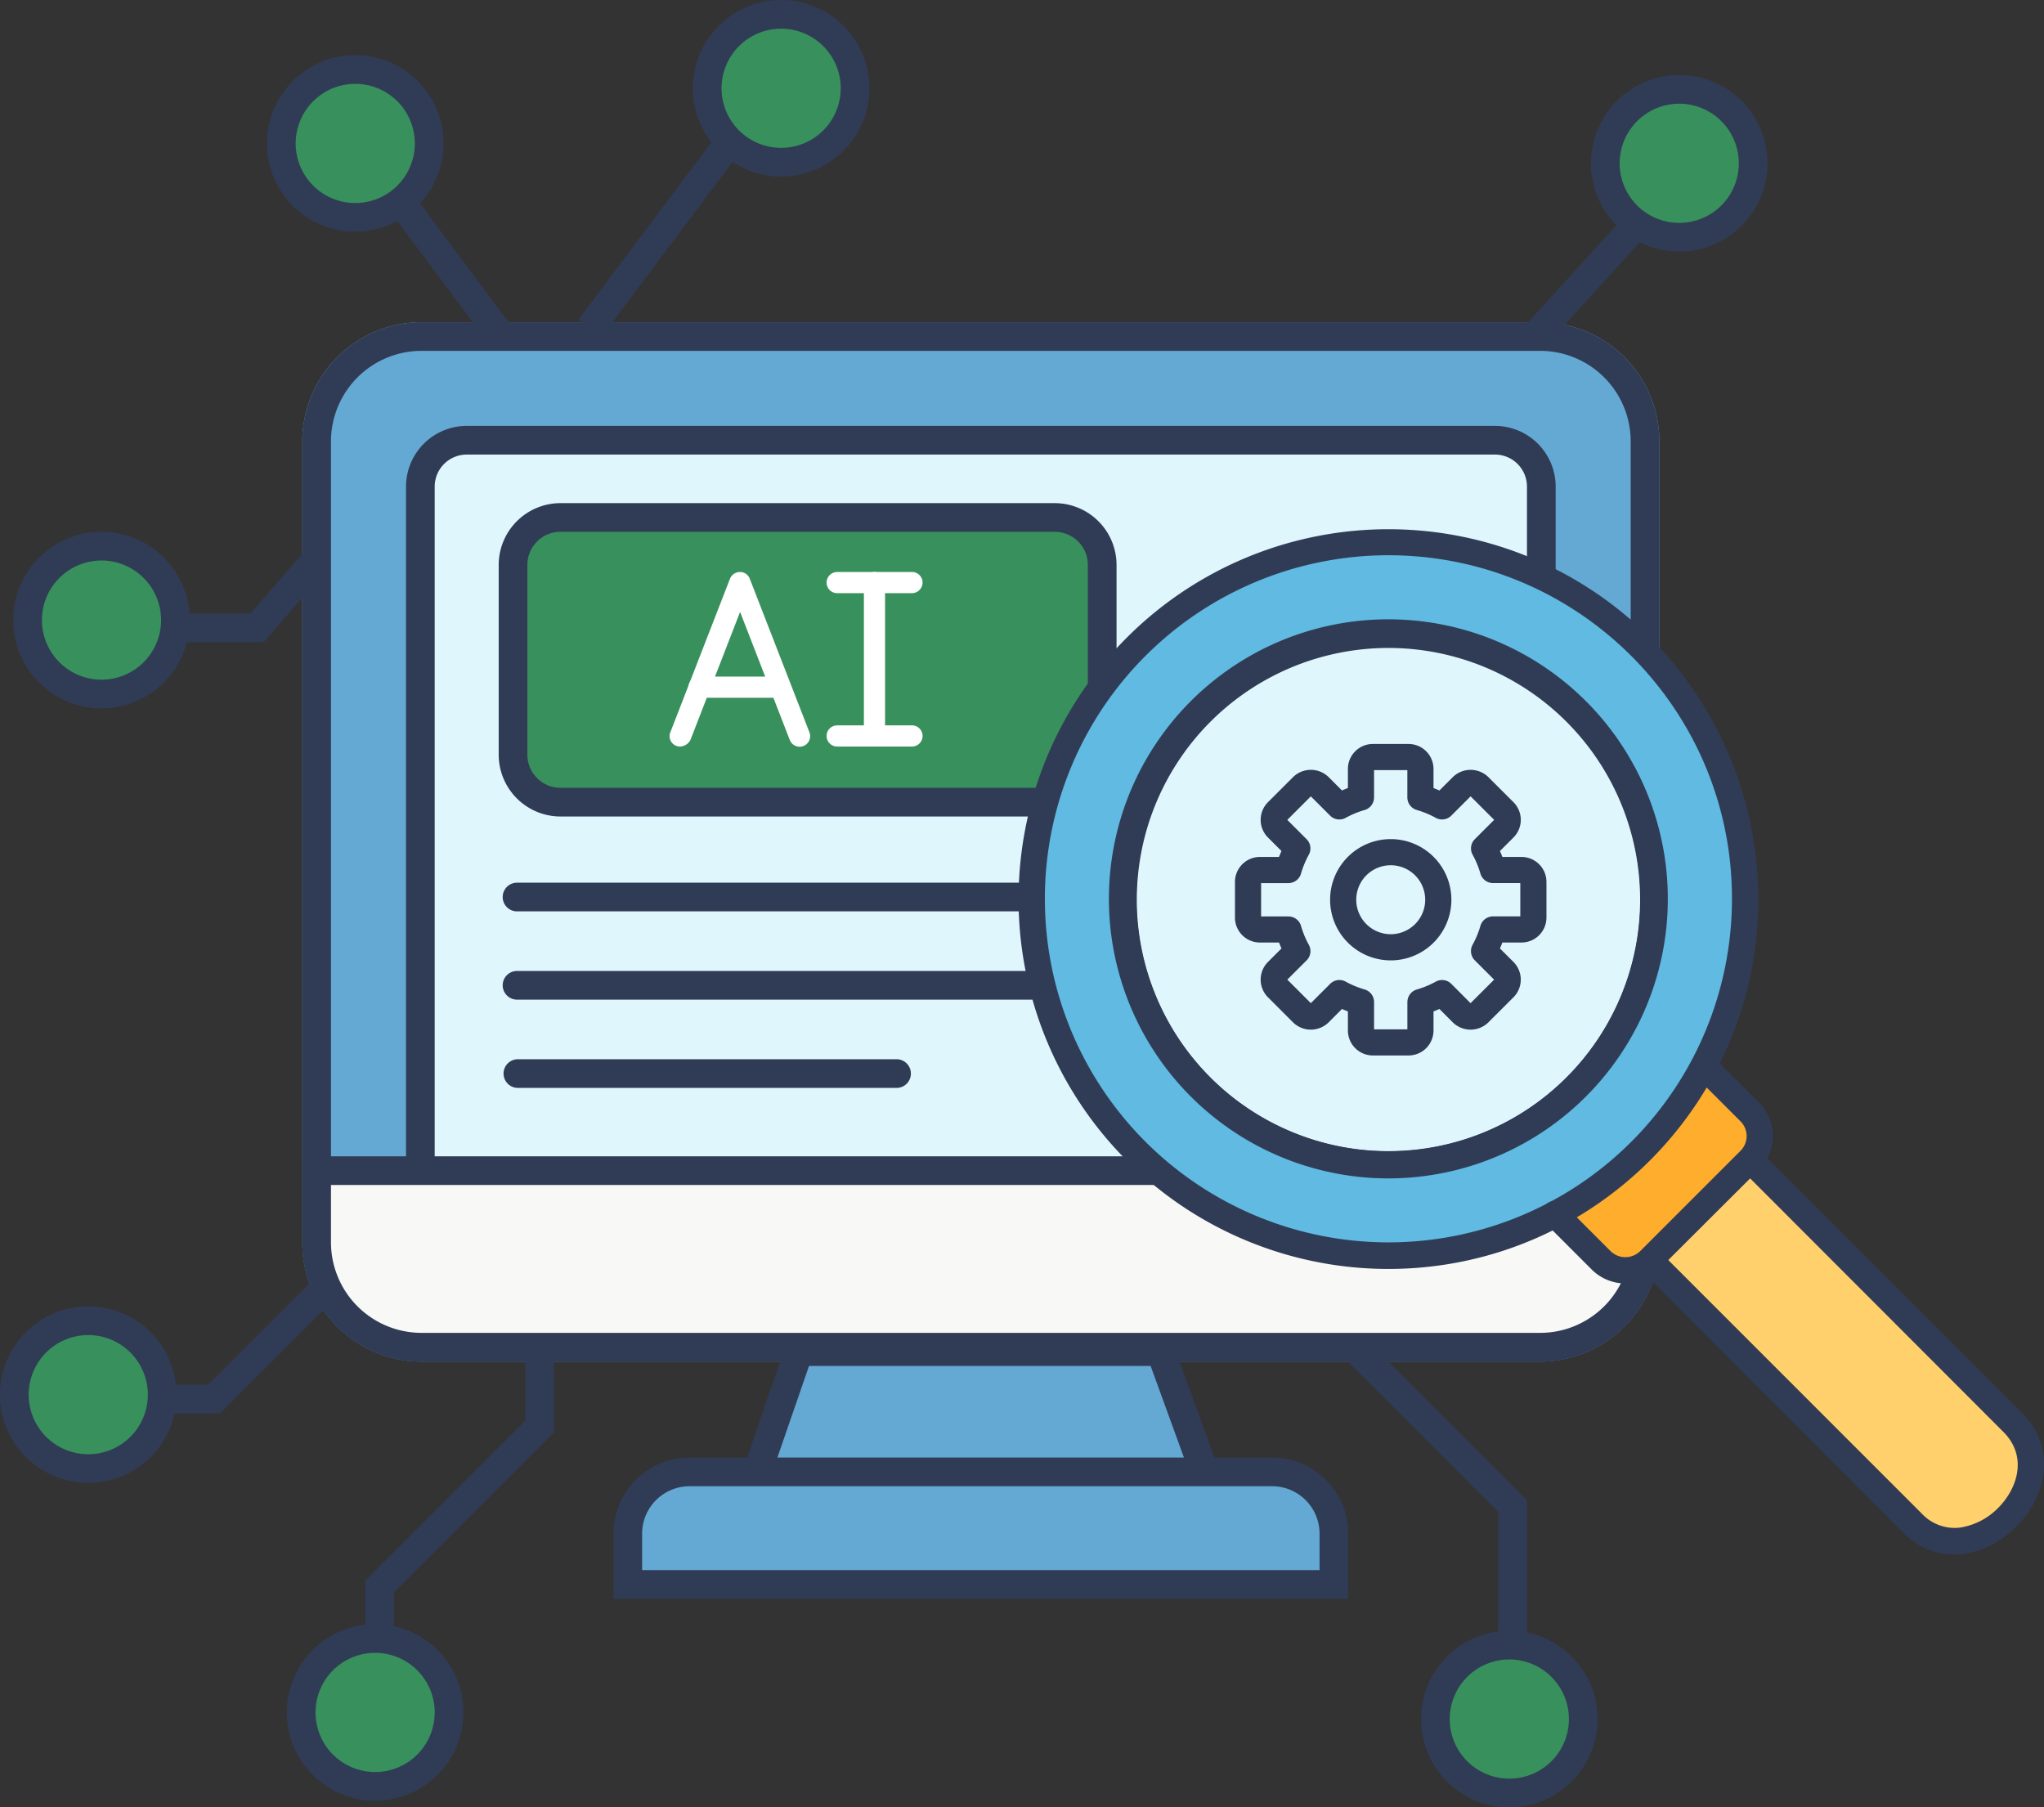 <svg id="img-about-2" xmlns="http://www.w3.org/2000/svg" xmlns:xlink="http://www.w3.org/1999/xlink" width="620.235" height="548.385" viewBox="0 0 620.235 548.385">
  <rect x="0" y="0" width="620.235" height="548.385" fill="#333333" stroke="none"/>
  <defs>
    <clipPath id="clip-path">
      <rect id="Rectangle_141" data-name="Rectangle 141" width="620.235" height="548.385" fill="none"/>
    </clipPath>
  </defs>
  <g id="Group_125" data-name="Group 125" clip-path="url(#clip-path)">
    <path id="Path_390" data-name="Path 390" d="M514.781,459.167H175.3a31.8,31.8,0,0,1-31.8-31.8V184.3a31.8,31.8,0,0,1,31.8-31.8H514.781a31.8,31.8,0,0,1,31.8,31.8V427.362a31.8,31.8,0,0,1-31.8,31.8" transform="translate(-47.415 -50.389)" fill="#63a9d3" fill-rule="evenodd"/>
    <path id="Path_391" data-name="Path 391" d="M512.634,461.371H173.157A36.2,36.2,0,0,1,137,425.214V182.157A36.2,36.2,0,0,1,173.157,146H512.634a36.2,36.2,0,0,1,36.157,36.157V425.214a36.2,36.2,0,0,1-36.157,36.157M173.157,154.7A27.484,27.484,0,0,0,145.7,182.157V425.214a27.484,27.484,0,0,0,27.453,27.453H512.634a27.484,27.484,0,0,0,27.453-27.453V182.157A27.484,27.484,0,0,0,512.634,154.7Z" transform="translate(-45.268 -48.242)" fill="#63a9d3"/>
    <path id="Path_392" data-name="Path 392" d="M512.634,461.371H173.157A36.2,36.2,0,0,1,137,425.214V182.157A36.2,36.2,0,0,1,173.157,146H512.634a36.2,36.2,0,0,1,36.157,36.157V425.214a36.2,36.2,0,0,1-36.157,36.157M173.157,154.7A27.484,27.484,0,0,0,145.7,182.157V425.214a27.484,27.484,0,0,0,27.453,27.453H512.634a27.484,27.484,0,0,0,27.453-27.453V182.157A27.484,27.484,0,0,0,512.634,154.7Z" transform="translate(-45.268 -48.242)" fill="#303c56"/>
    <path id="Path_393" data-name="Path 393" d="M516.585,443.227H204.561A14.061,14.061,0,0,1,190.5,429.165v-215.6A14.061,14.061,0,0,1,204.561,199.5H516.585a14.061,14.061,0,0,1,14.061,14.061v215.6a14.061,14.061,0,0,1-14.061,14.061" transform="translate(-62.945 -65.919)" fill="#e0f6fd" fill-rule="evenodd"/>
    <path id="Path_394" data-name="Path 394" d="M514.437,445.431H202.413A18.435,18.435,0,0,1,184,427.018v-215.6A18.434,18.434,0,0,1,202.413,193H514.437a18.434,18.434,0,0,1,18.413,18.413v215.6a18.435,18.435,0,0,1-18.413,18.413M202.413,201.7a9.72,9.72,0,0,0-9.709,9.709v215.6a9.72,9.72,0,0,0,9.709,9.709H514.437a9.72,9.72,0,0,0,9.709-9.709v-215.6a9.72,9.72,0,0,0-9.709-9.709Z" transform="translate(-60.798 -63.771)" fill="#303c56"/>
    <path id="Path_395" data-name="Path 395" d="M514.781,584.066H175.3a31.8,31.8,0,0,1-31.8-31.8V530.5H546.586v21.761a31.8,31.8,0,0,1-31.8,31.8" transform="translate(-47.415 -175.289)" fill="#f8f8f6" fill-rule="evenodd"/>
    <path id="Path_396" data-name="Path 396" d="M512.634,586.271H173.157A36.2,36.2,0,0,1,137,550.114V524H548.791v26.114a36.2,36.2,0,0,1-36.157,36.157M145.7,532.7v17.409a27.484,27.484,0,0,0,27.453,27.453H512.634a27.484,27.484,0,0,0,27.453-27.453V532.7Z" transform="translate(-45.268 -173.141)" fill="#303c56"/>
    <path id="Path_397" data-name="Path 397" d="M396.882,320.876H246.9a14.4,14.4,0,0,1-14.4-14.4V248.9a14.4,14.4,0,0,1,14.4-14.4H396.882a14.4,14.4,0,0,1,14.4,14.4V306.48a14.4,14.4,0,0,1-14.4,14.4" transform="translate(-76.823 -77.484)" fill="#38905c" fill-rule="evenodd"/>
    <path id="Path_398" data-name="Path 398" d="M394.734,323.08H244.748A18.77,18.77,0,0,1,226,304.332V246.748A18.77,18.77,0,0,1,244.748,228H394.734a18.77,18.77,0,0,1,18.748,18.748v57.584a18.77,18.77,0,0,1-18.748,18.748M244.748,236.7A10.055,10.055,0,0,0,234.7,246.748v57.584a10.055,10.055,0,0,0,10.044,10.044H394.734a10.055,10.055,0,0,0,10.044-10.044V246.748A10.055,10.055,0,0,0,394.734,236.7Z" transform="translate(-74.675 -75.336)" fill="#303c56"/>
    <path id="Path_399" data-name="Path 399" d="M417.156,408.7h-184.8a4.352,4.352,0,1,1,0-8.7h184.8a4.352,4.352,0,1,1,0,8.7" transform="translate(-75.336 -132.169)" fill="#303c56"/>
    <path id="Path_400" data-name="Path 400" d="M417.156,448.7h-184.8a4.352,4.352,0,1,1,0-8.7h184.8a4.352,4.352,0,1,1,0,8.7" transform="translate(-75.336 -145.385)" fill="#303c56"/>
    <path id="Path_401" data-name="Path 401" d="M347.52,488.7H232.352a4.352,4.352,0,0,1,0-8.7H347.52a4.352,4.352,0,0,1,0,8.7" transform="translate(-75.336 -158.602)" fill="#303c56"/>
    <path id="Path_402" data-name="Path 402" d="M306.629,312.164a3.153,3.153,0,0,1-2.946-4.352l18.079-46.536a3.281,3.281,0,0,1,3.013-2.076,3.184,3.184,0,0,1,3.013,2.076l18.079,46.536a3.2,3.2,0,1,1-5.934,2.406c-.009-.021-.017-.042-.025-.063l-15.066-38.836-15.065,38.836a3.715,3.715,0,0,1-3.147,2.009" transform="translate(-100.265 -85.645)" fill="#fff" fill-rule="evenodd"/>
    <path id="Path_403" data-name="Path 403" d="M339.787,313.028H315.214a3.214,3.214,0,1,1,0-6.428h24.574A3.173,3.173,0,0,1,343,309.731q0,.041,0,.082a3.214,3.214,0,0,1-3.214,3.214" transform="translate(-103.091 -101.307)" fill="#fff" fill-rule="evenodd"/>
    <path id="Path_404" data-name="Path 404" d="M400.513,265.628h-22.7a3.214,3.214,0,0,1,0-6.428h22.7a3.214,3.214,0,0,1,3.214,3.214,3.259,3.259,0,0,1-3.214,3.214" transform="translate(-123.776 -85.645)" fill="#fff" fill-rule="evenodd"/>
    <path id="Path_405" data-name="Path 405" d="M400.513,335.128h-22.7a3.214,3.214,0,0,1,0-6.428h22.7a3.214,3.214,0,1,1,0,6.428" transform="translate(-123.776 -108.609)" fill="#fff" fill-rule="evenodd"/>
    <path id="Path_406" data-name="Path 406" d="M394.714,312.164a3.214,3.214,0,0,1-3.214-3.214V262.414a3.214,3.214,0,1,1,6.428,0V308.95a3.173,3.173,0,0,1-3.132,3.214h-.082" transform="translate(-129.36 -85.645)" fill="#fff" fill-rule="evenodd"/>
    <rect id="Rectangle_138" data-name="Rectangle 138" width="60.67" height="8.705" transform="translate(461.804 99.85) rotate(-47.684)" fill="#303c56"/>
    <rect id="Rectangle_139" data-name="Rectangle 139" width="8.704" height="55.977" transform="matrix(0.801, -0.598, 0.598, 0.801, 114.693, 59.182)" fill="#303c56"/>
    <rect id="Rectangle_140" data-name="Rectangle 140" width="77.002" height="8.705" transform="translate(175.631 96.821) rotate(-53.13)" fill="#303c56"/>
    <path id="Path_407" data-name="Path 407" d="M100.644,277.533H62.5v-8.7H96.67l16.107-18.585,6.578,5.7Z" transform="translate(-20.651 -82.686)" fill="#303c56"/>
    <path id="Path_408" data-name="Path 408" d="M86.412,620.478H59.5v-8.7H82.806l31.87-31.869,6.154,6.155Z" transform="translate(-19.66 -191.613)" fill="#303c56"/>
    <path id="Path_409" data-name="Path 409" d="M174.2,716.293h-8.7V681.347L214.044,632.8V610.5h8.7v25.907L174.2,684.952Z" transform="translate(-54.685 -201.722)" fill="#303c56"/>
    <path id="Path_410" data-name="Path 410" d="M664.543,714.775h-8.7V658.994L608.9,612.059l6.155-6.155,49.485,49.484Z" transform="translate(-201.195 -200.204)" fill="#303c56"/>
    <path id="Path_411" data-name="Path 411" d="M365.362,28.931A22.431,22.431,0,1,1,342.931,6.5a22.431,22.431,0,0,1,22.431,22.431" transform="translate(-105.9 -2.148)" fill="#38905c" fill-rule="evenodd"/>
    <path id="Path_412" data-name="Path 412" d="M340.783,53.566a26.783,26.783,0,1,1,26.783-26.783,26.814,26.814,0,0,1-26.783,26.783m0-44.862a18.079,18.079,0,1,0,18.079,18.079A18.1,18.1,0,0,0,340.783,8.7" transform="translate(-103.752)" fill="#303c56"/>
    <path id="Path_413" data-name="Path 413" d="M172.362,53.931A22.431,22.431,0,1,1,149.931,31.5a22.43,22.43,0,0,1,22.431,22.431" transform="translate(-42.129 -10.408)" fill="#38905c" fill-rule="evenodd"/>
    <path id="Path_414" data-name="Path 414" d="M147.783,78.566a26.783,26.783,0,1,1,26.783-26.783,26.814,26.814,0,0,1-26.783,26.783m0-44.862a18.079,18.079,0,1,0,18.079,18.079A18.1,18.1,0,0,0,147.783,33.7" transform="translate(-39.981 -8.261)" fill="#303c56"/>
    <path id="Path_415" data-name="Path 415" d="M772.362,62.931A22.431,22.431,0,1,1,749.931,40.5a22.431,22.431,0,0,1,22.431,22.431" transform="translate(-240.382 -13.382)" fill="#38905c" fill-rule="evenodd"/>
    <path id="Path_416" data-name="Path 416" d="M747.783,87.566a26.783,26.783,0,1,1,26.783-26.783,26.814,26.814,0,0,1-26.783,26.783m0-44.862a18.079,18.079,0,1,0,18.079,18.079A18.1,18.1,0,0,0,747.783,42.7" transform="translate(-238.234 -11.234)" fill="#303c56"/>
    <path id="Path_417" data-name="Path 417" d="M57.362,269.931A22.431,22.431,0,1,1,34.931,247.5a22.43,22.43,0,0,1,22.431,22.431" transform="translate(-4.13 -81.779)" fill="#38905c" fill-rule="evenodd"/>
    <path id="Path_418" data-name="Path 418" d="M32.783,294.566a26.783,26.783,0,1,1,26.783-26.783,26.814,26.814,0,0,1-26.783,26.783m0-44.862a18.079,18.079,0,1,0,18.079,18.079A18.1,18.1,0,0,0,32.783,249.7" transform="translate(-1.983 -79.632)" fill="#303c56"/>
    <path id="Path_419" data-name="Path 419" d="M51.362,620.931A22.431,22.431,0,1,1,28.931,598.5a22.431,22.431,0,0,1,22.431,22.431" transform="translate(-2.148 -197.757)" fill="#38905c" fill-rule="evenodd"/>
    <path id="Path_420" data-name="Path 420" d="M26.783,645.566a26.783,26.783,0,1,1,26.783-26.783,26.813,26.813,0,0,1-26.783,26.783m0-44.862a18.079,18.079,0,1,0,18.079,18.079A18.1,18.1,0,0,0,26.783,600.7" transform="translate(0 -195.609)" fill="#303c56"/>
    <path id="Path_421" data-name="Path 421" d="M181.362,764.931A22.431,22.431,0,1,1,158.931,742.5a22.43,22.43,0,0,1,22.431,22.431" transform="translate(-45.103 -245.338)" fill="#38905c" fill-rule="evenodd"/>
    <path id="Path_422" data-name="Path 422" d="M156.783,789.566a26.783,26.783,0,1,1,26.783-26.783,26.813,26.813,0,0,1-26.783,26.783m0-44.862a18.079,18.079,0,1,0,18.079,18.079A18.1,18.1,0,0,0,156.783,744.7" transform="translate(-42.955 -243.19)" fill="#303c56"/>
    <path id="Path_423" data-name="Path 423" d="M695.362,767.931A22.431,22.431,0,1,1,672.931,745.5a22.431,22.431,0,0,1,22.431,22.431" transform="translate(-214.939 -246.329)" fill="#38905c" fill-rule="evenodd"/>
    <path id="Path_424" data-name="Path 424" d="M670.783,792.566a26.783,26.783,0,1,1,26.783-26.783,26.813,26.813,0,0,1-26.783,26.783m0-44.862a18.079,18.079,0,1,0,18.079,18.079A18.1,18.1,0,0,0,670.783,747.7" transform="translate(-212.791 -244.181)" fill="#303c56"/>
    <path id="Path_425" data-name="Path 425" d="M478.924,649.327H343L355.722,612.5H465.533Z" transform="translate(-113.335 -202.383)" fill="#63a9d3" fill-rule="evenodd"/>
    <path id="Path_426" data-name="Path 426" d="M482.124,651.531H333.878L349.606,606H465.567Zm-136.03-8.7H469.7L459.47,614.7H355.809Z" transform="translate(-110.32 -200.235)" fill="#303c56"/>
    <path id="Path_427" data-name="Path 427" d="M498.765,701.149H284.5v-15.4A18.748,18.748,0,0,1,303.248,667H480.017a18.748,18.748,0,0,1,18.748,18.748Z" transform="translate(-94.005 -220.391)" fill="#63a9d3" fill-rule="evenodd"/>
    <path id="Path_428" data-name="Path 428" d="M500.97,703.353H278V683.6a23.127,23.127,0,0,1,23.1-23.1H477.869a23.127,23.127,0,0,1,23.1,23.1Zm-214.265-8.7H492.265V683.6a14.412,14.412,0,0,0-14.4-14.4H301.1a14.412,14.412,0,0,0-14.4,14.4Z" transform="translate(-91.857 -218.243)" fill="#303c56"/>
    <path id="Path_429" data-name="Path 429" d="M747.52,556l1.829-21.78,6.088-1.853,22.592-6.876,79.722,79.721c18.039,18.04-12.387,48.465-30.426,30.426Z" transform="translate(-246.997 -173.635)" fill="#ffd06b" fill-rule="evenodd"/>
    <path id="Path_430" data-name="Path 430" d="M704.935,528.092l45.057-45.057L763.957,497a10.437,10.437,0,0,1,0,14.631l-30.425,30.426a10.438,10.438,0,0,1-14.631,0Z" transform="translate(-232.926 -159.605)" fill="#fead2c" fill-rule="evenodd"/>
    <path id="Path_431" data-name="Path 431" d="M499.233,277.408a108.235,108.235,0,1,1,0,153.068h0a108.235,108.235,0,0,1,0-153.066" transform="translate(-154.483 -81.186)" fill="#60bae2" fill-rule="evenodd"/>
    <path id="Path_432" data-name="Path 432" d="M573.307,288.763a80.47,80.47,0,1,1-62.646,95.011,80.47,80.47,0,0,1,62.646-95.011h0" transform="translate(-168.185 -94.865)" fill="#e0f6fd" fill-rule="evenodd"/>
    <path id="Path_433" data-name="Path 433" d="M587.31,450.268a84.827,84.827,0,0,1-17.124-167.9l.094-.019.072-.015h0A84.822,84.822,0,1,1,587.31,450.268M571.948,290.89a76.367,76.367,0,1,0,.171-.035Z" transform="translate(-166.032 -92.712)" fill="#303c56"/>
    <path id="Path_434" data-name="Path 434" d="M573.821,247.718A104.245,104.245,0,1,0,678.067,351.963c.083-57.443-46.719-104.245-104.245-104.245m0,216.554A112.226,112.226,0,1,1,686.047,352.046c.083,61.848-50.293,112.225-112.225,112.225" transform="translate(-152.521 -79.242)" fill="#303c56" fill-rule="evenodd"/>
    <path id="Path_435" data-name="Path 435" d="M587.523,289.227A76.48,76.48,0,1,0,664,365.707a76.48,76.48,0,0,0-76.48-76.48m0,160.857a84.46,84.46,0,1,1,84.46-84.46,84.46,84.46,0,0,1-84.46,84.46" transform="translate(-166.223 -92.902)" fill="#303c56" fill-rule="evenodd"/>
    <path id="Path_436" data-name="Path 436" d="M724.12,547.068a14.483,14.483,0,0,1-10.142-4.157l-13.965-13.965a4,4,0,1,1,5.653-5.653l13.966,13.966a6.423,6.423,0,0,0,8.978,0l30.426-30.426a6.318,6.318,0,0,0,.044-8.935l-.044-.043L745.068,483.89a4,4,0,0,1,5.653-5.653L764.687,492.2a14.453,14.453,0,0,1,0,20.284l-30.426,30.343a14.074,14.074,0,0,1-10.142,4.24" transform="translate(-230.912 -157.633)" fill="#303c56" fill-rule="evenodd"/>
    <path id="Path_437" data-name="Path 437" d="M838.029,643.314a21.461,21.461,0,0,1-15.462-6.65l-79.722-79.805a4,4,0,0,1,5.653-5.653l79.721,79.721a13.645,13.645,0,0,0,11.638,4.24,20.7,20.7,0,0,0,11.472-5.9c5.985-5.985,9.061-15.712,1.663-23.11L773.27,526.35a4,4,0,0,1,5.653-5.653l79.721,79.721a21.408,21.408,0,0,1,6.485,18.206,27.711,27.711,0,0,1-8.23,16.21c-5.071,5.154-11.888,8.48-18.87,8.48" transform="translate(-245.065 -171.662)" fill="#303c56" fill-rule="evenodd"/>
  </g>
  <path id="Path_438" data-name="Path 438" d="M84.947,34.278h-7.2A34.633,34.633,0,0,0,76,30.057L81.1,24.965a5.579,5.579,0,0,0,0-7.887L73.444,9.432a5.712,5.712,0,0,0-7.887,0l-5.092,5.092a33.7,33.7,0,0,0-4.216-1.744V5.573A5.58,5.58,0,0,0,50.674,0H39.851a5.58,5.58,0,0,0-5.577,5.573v7.2a33.7,33.7,0,0,0-4.216,1.744L24.972,9.429a5.712,5.712,0,0,0-7.887,0L9.429,17.081a5.584,5.584,0,0,0,0,7.887l5.092,5.092a34.632,34.632,0,0,0-1.744,4.221h-7.2A5.58,5.58,0,0,0,0,39.851V50.674a5.58,5.58,0,0,0,5.577,5.573h7.2a34.632,34.632,0,0,0,1.744,4.221L9.429,65.559a5.579,5.579,0,0,0,0,7.887L17.078,81.1a5.712,5.712,0,0,0,7.887,0L30.057,76a33.7,33.7,0,0,0,4.216,1.744v7.2a5.58,5.58,0,0,0,5.577,5.573H50.674a5.58,5.58,0,0,0,5.577-5.573v-7.2A33.7,33.7,0,0,0,60.467,76L65.552,81.1a5.712,5.712,0,0,0,7.887,0L81.1,73.446a5.584,5.584,0,0,0,0-7.887L76,60.467a34.631,34.631,0,0,0,1.744-4.221h7.2a5.58,5.58,0,0,0,5.577-5.573V39.851A5.58,5.58,0,0,0,84.947,34.278Zm1.641,16.4a1.644,1.644,0,0,1-1.641,1.638H76.3a1.963,1.963,0,0,0-1.891,1.414,30.121,30.121,0,0,1-2.546,6.157,1.971,1.971,0,0,0,.331,2.352l6.112,6.11a1.643,1.643,0,0,1,0,2.323l-7.656,7.648a1.651,1.651,0,0,1-2.314,0l-6.1-6.119a1.952,1.952,0,0,0-2.341-.33,30.03,30.03,0,0,1-6.15,2.546,1.971,1.971,0,0,0-1.423,1.891v8.646a1.643,1.643,0,0,1-1.641,1.637H39.851a1.643,1.643,0,0,1-1.641-1.637V76.3a1.971,1.971,0,0,0-1.423-1.891,30.029,30.029,0,0,1-6.15-2.546,1.893,1.893,0,0,0-.949-.246A1.982,1.982,0,0,0,28.3,72.2l-6.115,6.112a1.651,1.651,0,0,1-2.314,0l-7.648-7.646a1.639,1.639,0,0,1-.006-2.317l.006-.006,6.108-6.1a1.97,1.97,0,0,0,.334-2.338,30.121,30.121,0,0,1-2.546-6.157,1.963,1.963,0,0,0-1.891-1.414H5.577a1.644,1.644,0,0,1-1.641-1.638V39.851a1.644,1.644,0,0,1,1.641-1.638h8.644A1.963,1.963,0,0,0,16.112,36.8a30.121,30.121,0,0,1,2.546-6.157,1.97,1.97,0,0,0-.334-2.338l-6.112-6.11a1.643,1.643,0,0,1,0-2.323l7.656-7.648a1.651,1.651,0,0,1,2.314,0l6.11,6.112a1.956,1.956,0,0,0,2.341.33,30.029,30.029,0,0,1,6.15-2.546,1.971,1.971,0,0,0,1.423-1.891V5.573a1.643,1.643,0,0,1,1.641-1.637H50.671a1.643,1.643,0,0,1,1.641,1.637v8.648a1.971,1.971,0,0,0,1.423,1.891,30.029,30.029,0,0,1,6.15,2.546,1.95,1.95,0,0,0,2.351-.331l6.115-6.112a1.651,1.651,0,0,1,2.314,0l7.648,7.648a1.639,1.639,0,0,1,.006,2.317l-.006.006L72.2,28.3a1.97,1.97,0,0,0-.334,2.338,30.121,30.121,0,0,1,2.546,6.157A1.963,1.963,0,0,0,76.3,38.206h8.644a1.644,1.644,0,0,1,1.641,1.638ZM45.262,28.866a16.4,16.4,0,1,0,16.408,16.4,16.4,16.4,0,0,0-16.408-16.4Zm0,28.855A12.461,12.461,0,1,1,57.726,45.262,12.461,12.461,0,0,1,45.262,57.721Z" transform="translate(376.738 227.738)" fill="#303c56" stroke="#303c56" stroke-width="4"/>
</svg>
